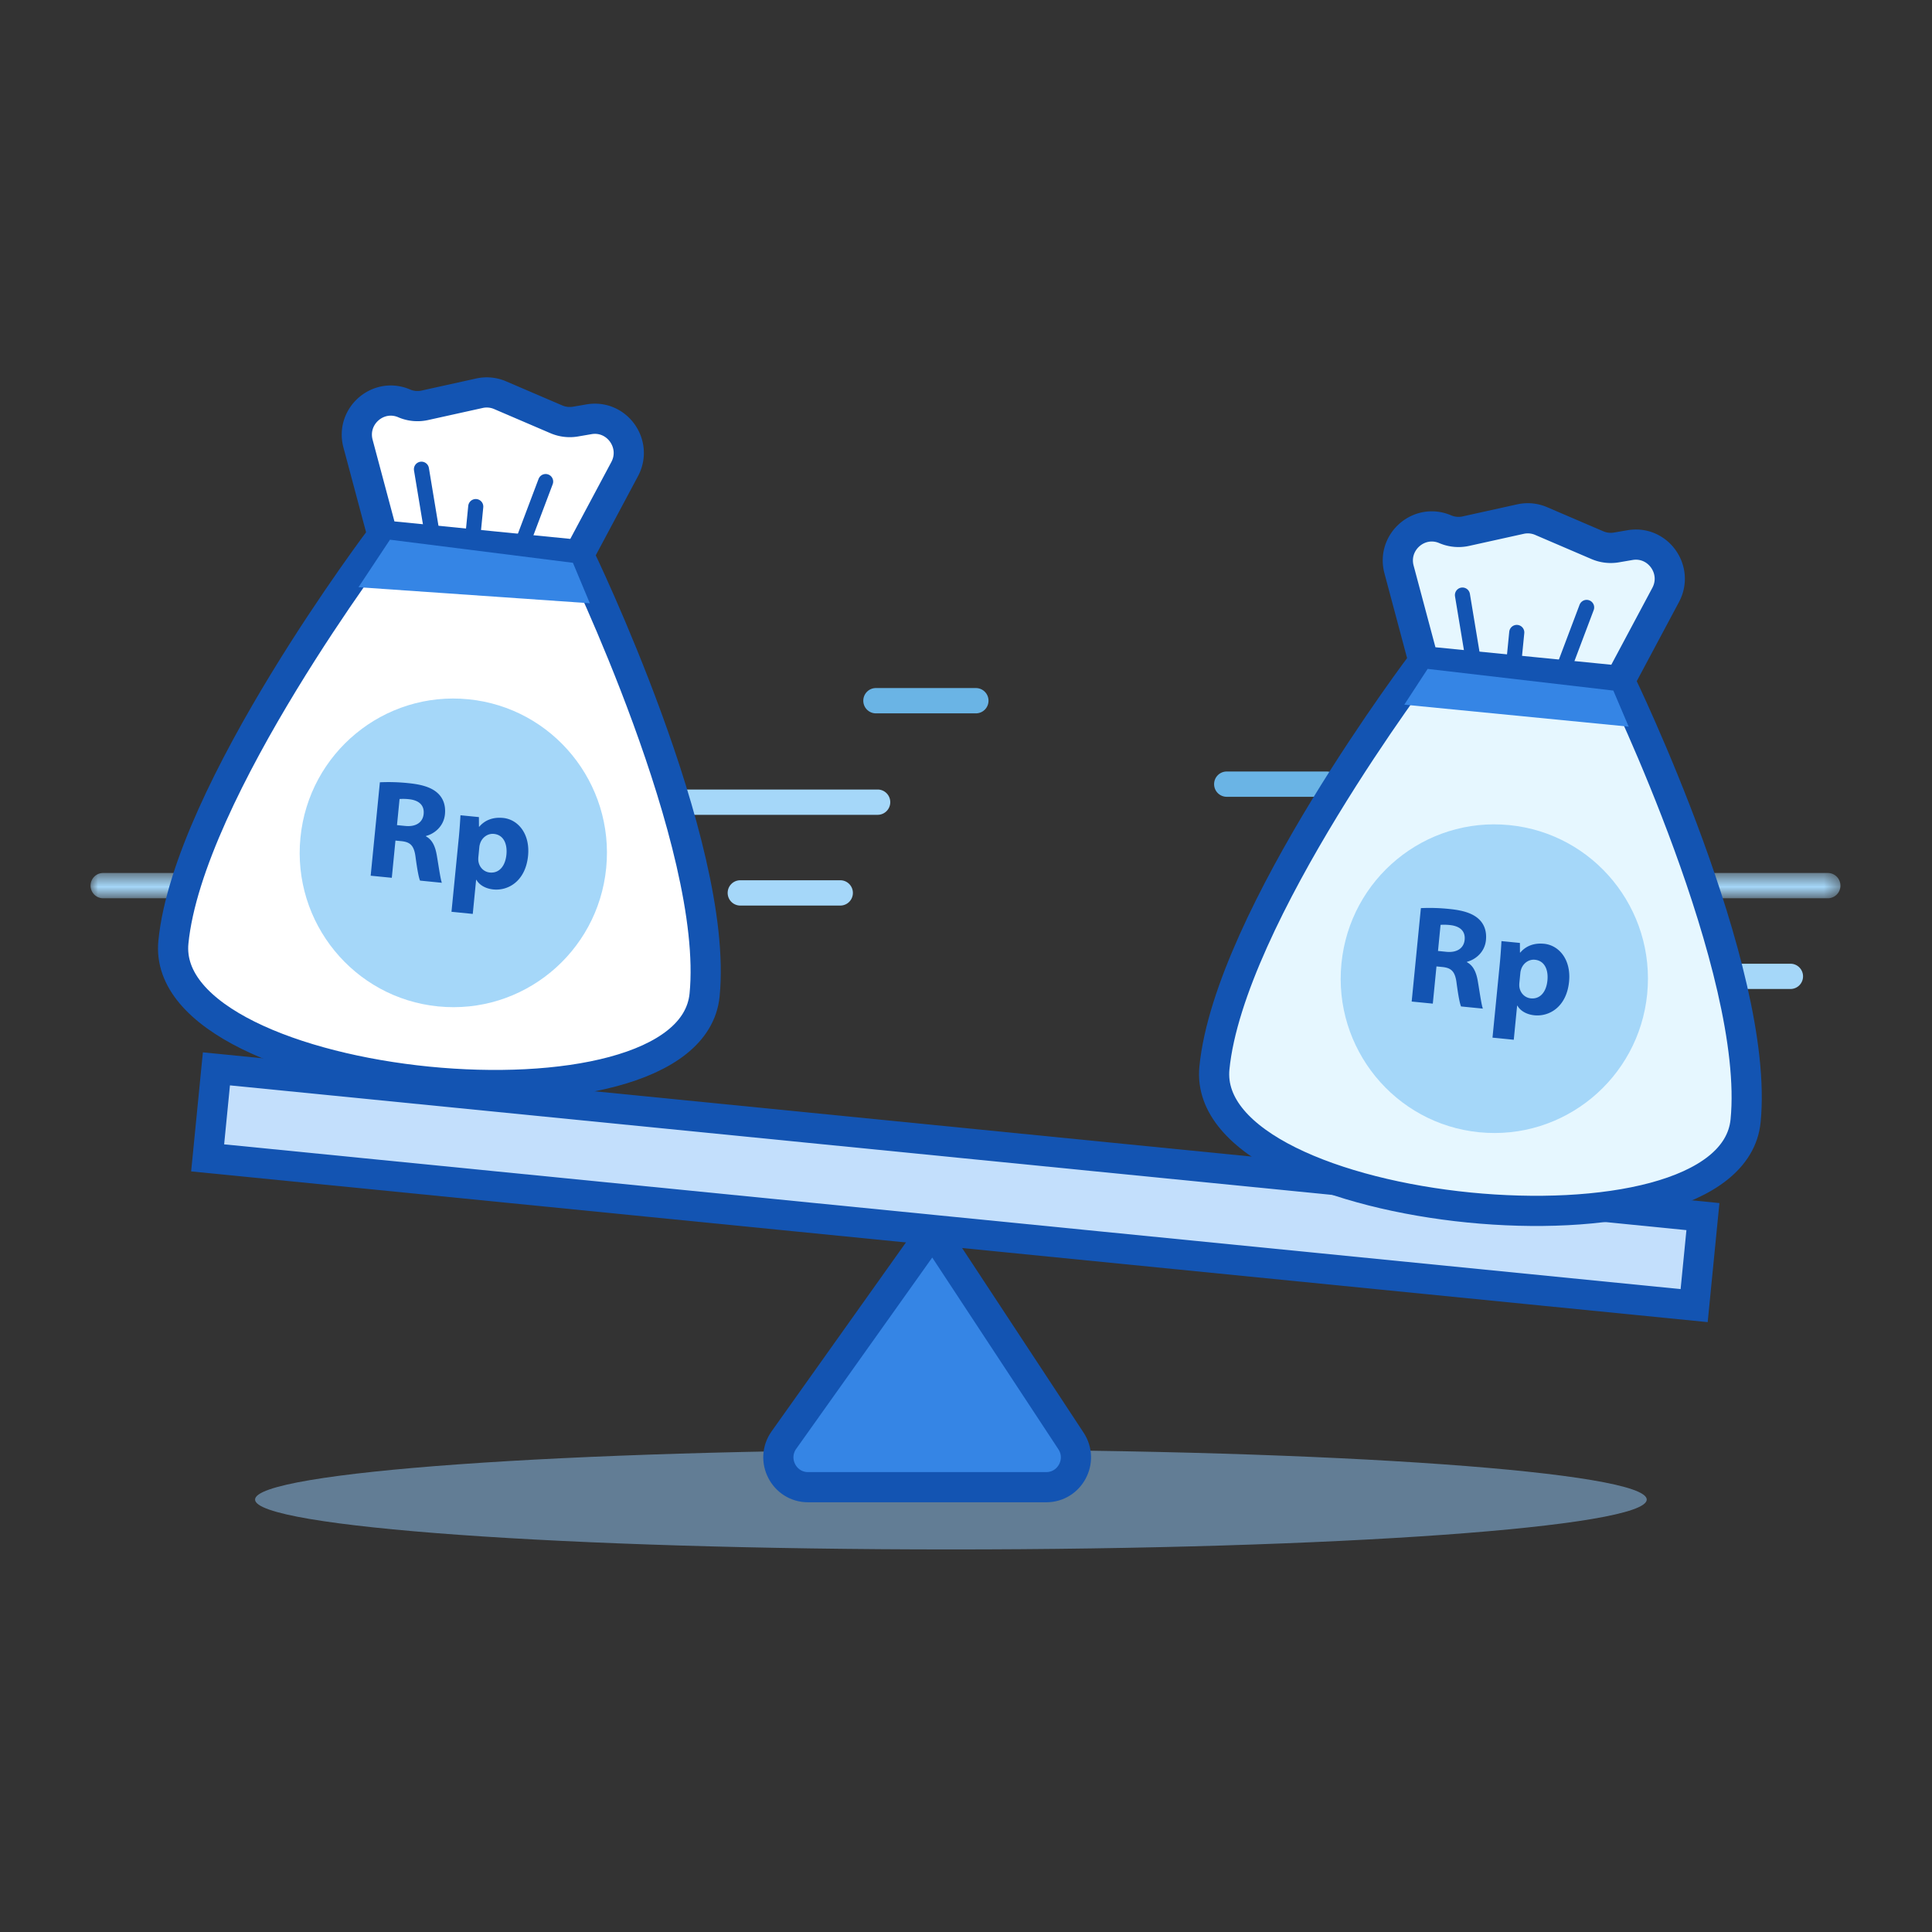 <svg width="128" height="128" viewBox="0 0 128 128" xmlns="http://www.w3.org/2000/svg" xmlns:xlink="http://www.w3.org/1999/xlink"><rect x="0" y="0" width="128" height="128" fill="#333333" stroke="none"/><title>ic-membandingkan gaji</title><defs><path id="a" d="M18.594 2.257V.58H.064v1.676h18.53z"/><path id="c" d="M0 .58v1.677h18.53V.58H0z"/></defs><g fill="none" fill-rule="evenodd"><path d="M109.101 99.35c0 1.825-20.64 3.304-46.1 3.304-25.462 0-46.102-1.479-46.102-3.304 0-1.825 20.64-3.303 46.102-3.303 25.46 0 46.1 1.478 46.1 3.303" fill="#92C9F8" opacity=".5"/><path d="M118.622 65.524h-6.626a.836.836 0 0 1-.835-.838c0-.463.374-.837.835-.837h6.626c.46 0 .834.374.834.837a.836.836 0 0 1-.834.838" fill="#A5D7F9"/><path d="M87.899 52.79h-6.627a.836.836 0 0 1-.834-.838c0-.463.373-.837.834-.837h6.627c.46 0 .834.374.834.837a.836.836 0 0 1-.834.839" fill="#6AB4E5"/><g transform="translate(103.338 57.256)"><mask id="b" fill="#fff"><use xlink:href="#a"/></mask><path d="M17.76 2.257H.9a.836.836 0 0 1-.835-.839C.064.955.438.581.9.581H17.76c.461 0 .835.374.835.837a.836.836 0 0 1-.835.839" fill="#A5D7F9" mask="url(#b)"/></g><g transform="translate(6 57.256)"><mask id="d" fill="#fff"><use xlink:href="#c"/></mask><path d="M17.695 2.257H.835A.836.836 0 0 1 0 1.418C0 .955.373.581.834.581h16.861c.461 0 .835.374.835.837a.836.836 0 0 1-.835.839" fill="#A5D7F9" mask="url(#d)"/></g><path d="M55.67 59.996h-6.625a.836.836 0 0 1-.835-.839c0-.463.374-.837.835-.837h6.626c.461 0 .835.374.835.837a.836.836 0 0 1-.835.839M92.046 68.8h-6.627a.836.836 0 0 1-.834-.838c0-.464.373-.838.834-.838h6.627c.46 0 .834.374.834.838a.836.836 0 0 1-.834.838" fill="#A5D7F9"/><path d="M64.658 47.262H58.03a.836.836 0 0 1-.834-.839c0-.463.373-.837.834-.837h6.627c.46 0 .834.374.834.837a.836.836 0 0 1-.834.839" fill="#6AB4E5"/><path d="M58.147 53.984h-16.86a.836.836 0 0 1-.835-.838c0-.463.373-.838.834-.838h16.861c.461 0 .835.375.835.838a.836.836 0 0 1-.835.838" fill="#A5D7F9"/><path d="M70.955 95.466c.864 1.313-.073 3.064-1.64 3.064h-8.42.9-8.257c-1.6 0-2.53-1.816-1.6-3.124l9.857-13.862 9.16 13.922z" fill="#3585E5"/><path d="M70.955 95.466c.864 1.313-.073 3.064-1.64 3.064h-8.42.9-8.257c-1.6 0-2.53-1.816-1.6-3.124l9.857-13.862 9.16 13.922z" stroke="#1354B2" stroke-width="2"/><path fill="#C3DFFC" d="M112.242 86.5l-98.485-9.788.581-5.897 98.485 9.788z"/><path stroke="#1354B2" stroke-width="2" d="M112.242 86.5l-98.485-9.788.581-5.897 98.485 9.788z"/><path d="M38.35 36.764s9.316 19.163 8.331 29.154c-.984 9.991-36.177 6.493-35.193-3.498.985-9.99 13.856-26.948 13.856-26.948l13.007 1.292z" fill="#FFF"/><path d="M38.35 36.764s9.316 19.163 8.331 29.154c-.984 9.991-36.177 6.493-35.193-3.498.985-9.99 13.856-26.948 13.856-26.948l13.007 1.292z" stroke="#1354B2" stroke-width="2"/><path d="M19.905 55.496c.553-5.619 5.537-9.723 11.13-9.167 5.593.556 9.68 5.562 9.127 11.181-.554 5.618-5.537 9.724-11.131 9.168-5.594-.556-9.68-5.562-9.126-11.182" fill="#A5D7F9"/><path d="M25.345 35.472l-1.624-6.079c-.487-1.822 1.328-3.407 3.056-2.669l.004.002c.43.184.907.228 1.364.127l3.618-.8a2.236 2.236 0 0 1 1.369.129l3.73 1.6c.398.17.836.223 1.263.15l.897-.154c1.847-.317 3.249 1.64 2.364 3.3l-3.035 5.686-13.006-1.292z" fill="#FFF"/><path d="M25.345 35.472l-1.624-6.079c-.487-1.822 1.328-3.407 3.056-2.669l.004.002c.43.184.907.228 1.364.127l3.618-.8a2.236 2.236 0 0 1 1.369.129l3.73 1.6c.398.17.836.223 1.263.15l.897-.154c1.847-.317 3.249 1.64 2.364 3.3l-3.035 5.686-13.006-1.292z" stroke="#1354B2" stroke-width="2"/><path fill="#3585E5" d="M39.077 39.967L23.75 38.904l2.086-3.147 12.122 1.53z"/><path d="M27.922 31.086l.714 4.307M36.15 31.904l-1.541 4.083M31.52 33.562l-.206 2.097" stroke="#1354B2" stroke-linecap="round"/><path d="M26.302 54.667l.555.055c.705.07 1.156-.243 1.21-.792.057-.577-.304-.904-.951-.978a3.528 3.528 0 0 0-.644-.016l-.17 1.73zm-1.134-2.838a12.468 12.468 0 0 1 1.895.057c.926.092 1.56.295 1.97.694.34.334.502.792.446 1.369-.079.8-.699 1.293-1.255 1.435l-.003.028c.418.22.617.663.718 1.256.125.725.24 1.564.335 1.818l-1.445-.144c-.084-.187-.182-.714-.29-1.505-.091-.798-.339-1.038-.912-1.105l-.427-.042-.242 2.466-1.4-.138.61-6.19zM31.695 56.753c-.01.112-.012.215 0 .3.054.392.35.713.757.753.612.06 1.024-.416 1.1-1.188.071-.726-.2-1.308-.83-1.37-.397-.04-.778.223-.913.633a1.097 1.097 0 0 0-.053.248l-.06.624zm-1.302-1.21c.058-.596.09-1.11.114-1.53l1.222.121.003.64.017.002c.383-.451.925-.65 1.583-.585.991.098 1.796 1.052 1.654 2.504-.163 1.656-1.288 2.334-2.299 2.233-.546-.054-.95-.32-1.123-.637l-.02-.002-.222 2.26-1.41-.14.48-4.866z" fill="#1354B2"/><path d="M107.32 45.102s9.315 19.162 8.33 29.154c-.983 9.99-36.176 6.493-35.192-3.498.984-9.99 13.856-26.949 13.856-26.949l13.006 1.293z" fill="#E6F7FF"/><path d="M107.32 45.102s9.315 19.162 8.33 29.154c-.983 9.99-36.176 6.493-35.192-3.498.984-9.99 13.856-26.949 13.856-26.949l13.006 1.293z" stroke="#1354B2" stroke-width="2"/><path d="M88.874 63.834c.554-5.62 5.537-9.724 11.13-9.168 5.594.556 9.68 5.562 9.127 11.182-.554 5.618-5.537 9.723-11.13 9.167-5.595-.556-9.68-5.562-9.127-11.181" fill="#A5D7F9"/><path d="M94.314 43.81l-1.624-6.08c-.487-1.821 1.328-3.406 3.056-2.668l.004.001c.43.184.908.229 1.365.128l3.618-.8a2.236 2.236 0 0 1 1.368.128l3.73 1.6c.398.171.837.223 1.263.15l.897-.154c1.847-.317 3.249 1.64 2.364 3.3l-3.035 5.687-13.006-1.293z" fill="#E6F7FF"/><path d="M94.314 43.81l-1.624-6.08c-.487-1.821 1.328-3.406 3.056-2.668l.004.001c.43.184.908.229 1.365.128l3.618-.8a2.236 2.236 0 0 1 1.368.128l3.73 1.6c.398.171.837.223 1.263.15l.897-.154c1.847-.317 3.249 1.64 2.364 3.3l-3.035 5.687-13.006-1.293z" stroke="#1354B2" stroke-width="2"/><path fill="#3585E5" d="M107.904 48.142l-14.866-1.456 1.547-2.37 12.303 1.436z"/><path d="M96.891 39.424l.714 4.307M105.119 40.242l-1.541 4.082M100.49 41.9l-.207 2.097" stroke="#1354B2" stroke-linecap="round"/><path d="M95.27 63.004l.556.056c.705.07 1.156-.243 1.21-.792.058-.577-.303-.904-.951-.978a3.528 3.528 0 0 0-.644-.017l-.17 1.731zm-1.133-2.838a12.468 12.468 0 0 1 1.895.057c.926.092 1.56.296 1.97.695.341.333.502.792.446 1.368-.078.8-.699 1.293-1.255 1.435l-.003.029c.419.22.617.663.719 1.255.124.727.238 1.564.335 1.818l-1.445-.143c-.085-.188-.182-.714-.291-1.505-.09-.798-.339-1.038-.912-1.105l-.426-.043-.243 2.466-1.4-.138.61-6.189zM100.665 65.09c-.011.112-.012.215-.001.301.055.391.35.712.758.753.611.06 1.023-.416 1.099-1.188.071-.726-.199-1.308-.83-1.37-.396-.04-.778.223-.912.633a1.097 1.097 0 0 0-.053.248l-.061.624zm-1.303-1.21c.058-.595.09-1.109.114-1.53l1.222.122.003.64.018.002c.382-.452.925-.651 1.582-.586.991.099 1.797 1.053 1.654 2.505-.163 1.656-1.288 2.333-2.298 2.232-.547-.054-.95-.319-1.124-.637l-.02-.002-.222 2.261-1.409-.14.48-4.867z" fill="#1354B2"/></g></svg>